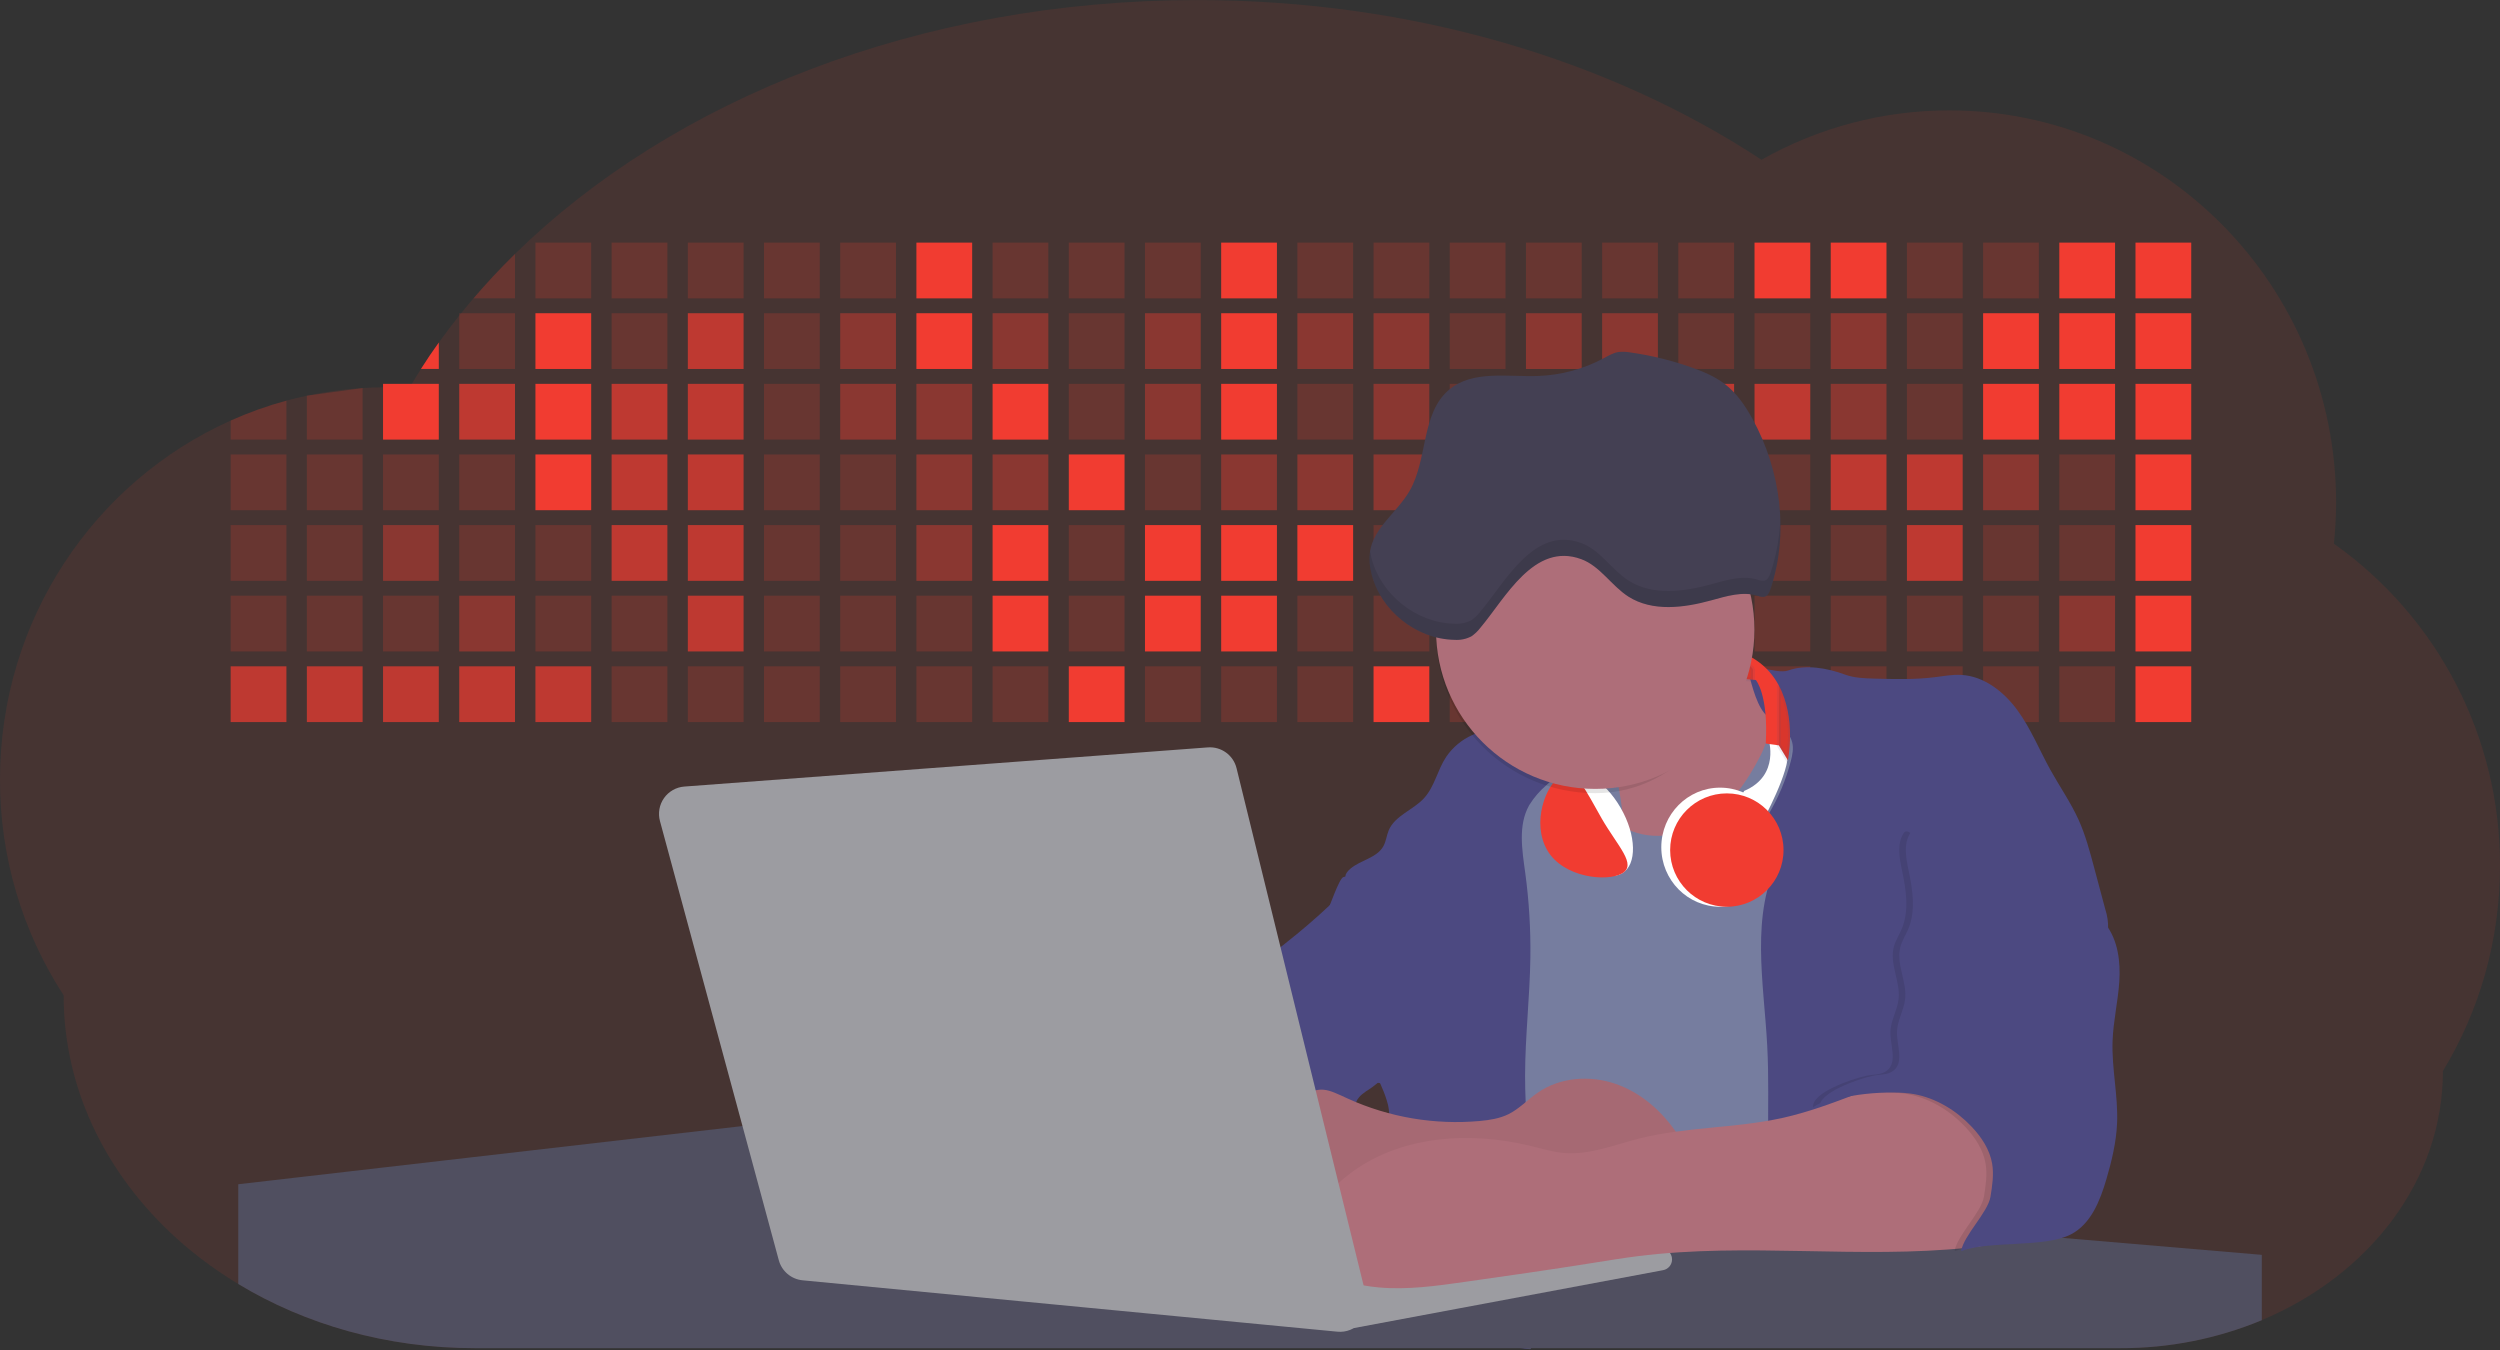<?xml version="1.0" encoding="UTF-8"?>
<svg width="300px" height="162px" viewBox="0 0 300 162" version="1.1" xmlns="http://www.w3.org/2000/svg" xmlns:xlink="http://www.w3.org/1999/xlink">
    <rect x="0" y="0" width="300" height="162" fill="#333333" stroke="none"/>
    <!-- Generator: Sketch 63.1 (92452) - https://sketch.com -->
    <title>ic-graphics-custon-java-development</title>
    <desc>Created with Sketch.</desc>
    <g id="Page-1" stroke="none" stroke-width="1" fill="none" fill-rule="evenodd">
        <g id="Java-Developers" transform="translate(-421, -141)" fill-rule="nonzero">
            <g id="1" transform="translate(421, 141)">
                <g id="ic-graphics-custon-java-development">
                    <path d="M300,103.906 C300.004,108.304 299.399,112.681 298.204,116.913 C297.048,120.993 295.349,124.899 293.15,128.525 C293.15,141.663 284.281,153.018 271.408,158.42 C266.029,160.655 260.259,161.796 254.434,161.777 L56.95,161.777 C46.395,161.777 36.614,158.929 28.592,154.078 C26.296,152.696 24.118,151.127 22.08,149.386 C13.164,141.724 7.636,131.135 7.636,119.439 C2.632,111.733 -0.021,102.738 -0,93.551 C-0,74.313 11.378,57.771 27.679,50.468 C29.844,49.498 32.08,48.699 34.369,48.076 C35.178,47.856 35.997,47.658 36.823,47.483 C39.028,47.014 41.264,46.707 43.513,46.566 C44.326,46.515 45.143,46.486 45.965,46.479 L46.416,46.479 C47.323,46.479 48.223,46.51 49.117,46.563 L49.411,46.065 C49.771,45.463 50.14,44.868 50.517,44.279 C51.199,43.205 51.914,42.148 52.663,41.106 C53.446,40.006 54.263,38.924 55.115,37.859 L55.332,37.597 C55.815,36.996 56.308,36.401 56.811,35.814 C58.385,33.98 60.045,32.201 61.794,30.477 C80.704,11.942 110.329,0.01 143.633,0.01 C169.547,0.01 193.235,7.235 211.379,19.172 C218.253,15.282 226.018,13.241 233.916,13.248 C259.547,13.248 280.332,34.324 280.332,60.323 C280.328,61.968 280.241,63.611 280.07,65.247 C292.608,74.123 300.043,88.545 300,103.906 Z" id="Path" fill="#F13C31" opacity="0.1"></path>
                    <path d="M61.799,30.467 L61.799,35.803 L56.816,35.803 C58.378,33.971 60.038,32.192 61.799,30.467 Z" id="Path" fill="#F13C31" opacity="0.2"></path>
                    <rect id="Rectangle" fill="#F13C31" opacity="0.2" x="64.253" y="29.114" width="6.69" height="6.69"></rect>
                    <rect id="Rectangle" fill="#F13C31" opacity="0.2" x="73.395" y="29.114" width="6.69" height="6.69"></rect>
                    <rect id="Rectangle" fill="#F13C31" opacity="0.2" x="82.539" y="29.114" width="6.69" height="6.69"></rect>
                    <rect id="Rectangle" fill="#F13C31" opacity="0.2" x="91.681" y="29.114" width="6.69" height="6.69"></rect>
                    <rect id="Rectangle" fill="#F13C31" opacity="0.2" x="100.825" y="29.114" width="6.69" height="6.69"></rect>
                    <rect id="Rectangle" fill="#F13C31" x="109.969" y="29.114" width="6.69" height="6.69"></rect>
                    <rect id="Rectangle" fill="#F13C31" opacity="0.2" x="119.111" y="29.114" width="6.69" height="6.69"></rect>
                    <rect id="Rectangle" fill="#F13C31" opacity="0.2" x="128.255" y="29.114" width="6.69" height="6.69"></rect>
                    <rect id="Rectangle" fill="#F13C31" opacity="0.2" x="137.397" y="29.114" width="6.69" height="6.69"></rect>
                    <rect id="Rectangle" fill="#F13C31" x="146.541" y="29.114" width="6.69" height="6.69"></rect>
                    <rect id="Rectangle" fill="#F13C31" opacity="0.2" x="155.685" y="29.114" width="6.69" height="6.69"></rect>
                    <rect id="Rectangle" fill="#F13C31" opacity="0.2" x="164.827" y="29.114" width="6.69" height="6.69"></rect>
                    <rect id="Rectangle" fill="#F13C31" opacity="0.2" x="173.971" y="29.114" width="6.69" height="6.69"></rect>
                    <rect id="Rectangle" fill="#F13C31" opacity="0.2" x="183.115" y="29.114" width="6.69" height="6.69"></rect>
                    <rect id="Rectangle" fill="#F13C31" opacity="0.2" x="192.257" y="29.114" width="6.69" height="6.69"></rect>
                    <rect id="Rectangle" fill="#F13C31" opacity="0.2" x="201.401" y="29.114" width="6.69" height="6.69"></rect>
                    <rect id="Rectangle" fill="#F13C31" x="210.543" y="29.114" width="6.69" height="6.69"></rect>
                    <rect id="Rectangle" fill="#F13C31" x="219.687" y="29.114" width="6.69" height="6.69"></rect>
                    <rect id="Rectangle" fill="#F13C31" opacity="0.2" x="228.831" y="29.114" width="6.69" height="6.69"></rect>
                    <rect id="Rectangle" fill="#F13C31" opacity="0.2" x="237.973" y="29.114" width="6.69" height="6.69"></rect>
                    <rect id="Rectangle" fill="#F13C31" x="247.117" y="29.114" width="6.69" height="6.69"></rect>
                    <rect id="Rectangle" fill="#F13C31" x="256.259" y="29.114" width="6.69" height="6.69"></rect>
                    <path d="M52.657,41.103 L52.657,44.276 L50.512,44.276 C51.194,43.196 51.909,42.138 52.657,41.103 Z" id="Path" fill="#F13C31"></path>
                    <rect id="Rectangle" fill="#F13C31" opacity="0.2" x="55.109" y="37.587" width="6.69" height="6.69"></rect>
                    <rect id="Rectangle" fill="#F13C31" x="64.253" y="37.587" width="6.69" height="6.69"></rect>
                    <rect id="Rectangle" fill="#F13C31" opacity="0.2" x="73.395" y="37.587" width="6.69" height="6.69"></rect>
                    <rect id="Rectangle" fill="#F13C31" opacity="0.7" x="82.539" y="37.587" width="6.69" height="6.69"></rect>
                    <rect id="Rectangle" fill="#F13C31" opacity="0.2" x="91.681" y="37.587" width="6.69" height="6.69"></rect>
                    <rect id="Rectangle" fill="#F13C31" opacity="0.4" x="100.825" y="37.587" width="6.69" height="6.69"></rect>
                    <rect id="Rectangle" fill="#F13C31" x="109.969" y="37.587" width="6.69" height="6.69"></rect>
                    <rect id="Rectangle" fill="#F13C31" opacity="0.4" x="119.111" y="37.587" width="6.69" height="6.69"></rect>
                    <rect id="Rectangle" fill="#F13C31" opacity="0.2" x="128.255" y="37.587" width="6.69" height="6.69"></rect>
                    <rect id="Rectangle" fill="#F13C31" opacity="0.4" x="137.397" y="37.587" width="6.69" height="6.69"></rect>
                    <rect id="Rectangle" fill="#F13C31" x="146.541" y="37.587" width="6.69" height="6.69"></rect>
                    <rect id="Rectangle" fill="#F13C31" opacity="0.4" x="155.685" y="37.587" width="6.69" height="6.69"></rect>
                    <rect id="Rectangle" fill="#F13C31" opacity="0.4" x="164.827" y="37.587" width="6.69" height="6.69"></rect>
                    <rect id="Rectangle" fill="#F13C31" opacity="0.2" x="173.971" y="37.587" width="6.69" height="6.69"></rect>
                    <rect id="Rectangle" fill="#F13C31" opacity="0.4" x="183.115" y="37.587" width="6.69" height="6.69"></rect>
                    <rect id="Rectangle" fill="#F13C31" opacity="0.4" x="192.257" y="37.587" width="6.69" height="6.69"></rect>
                    <rect id="Rectangle" fill="#F13C31" opacity="0.2" x="201.401" y="37.587" width="6.69" height="6.69"></rect>
                    <rect id="Rectangle" fill="#F13C31" opacity="0.2" x="210.543" y="37.587" width="6.69" height="6.69"></rect>
                    <rect id="Rectangle" fill="#F13C31" opacity="0.4" x="219.687" y="37.587" width="6.69" height="6.69"></rect>
                    <rect id="Rectangle" fill="#F13C31" opacity="0.2" x="228.831" y="37.587" width="6.69" height="6.69"></rect>
                    <rect id="Rectangle" fill="#F13C31" x="237.973" y="37.587" width="6.69" height="6.69"></rect>
                    <rect id="Rectangle" fill="#F13C31" x="247.117" y="37.587" width="6.69" height="6.69"></rect>
                    <rect id="Rectangle" fill="#F13C31" x="256.259" y="37.587" width="6.69" height="6.69"></rect>
                    <path d="M34.369,48.076 L34.369,52.752 L27.679,52.752 L27.679,50.468 C29.844,49.498 32.08,48.699 34.369,48.076 Z" id="Path" fill="#F13C31" opacity="0.2"></path>
                    <polygon id="Path" fill="#F13C31" opacity="0.2" points="43.513 46.566 43.513 52.752 36.823 52.752 36.823 47.483"></polygon>
                    <rect id="Rectangle" fill="#F13C31" x="45.965" y="46.062" width="6.69" height="6.69"></rect>
                    <rect id="Rectangle" fill="#F13C31" opacity="0.7" x="55.109" y="46.062" width="6.69" height="6.69"></rect>
                    <rect id="Rectangle" fill="#F13C31" x="64.253" y="46.062" width="6.69" height="6.69"></rect>
                    <rect id="Rectangle" fill="#F13C31" opacity="0.7" x="73.395" y="46.062" width="6.69" height="6.69"></rect>
                    <rect id="Rectangle" fill="#F13C31" opacity="0.7" x="82.539" y="46.062" width="6.69" height="6.69"></rect>
                    <rect id="Rectangle" fill="#F13C31" opacity="0.2" x="91.681" y="46.062" width="6.69" height="6.69"></rect>
                    <rect id="Rectangle" fill="#F13C31" opacity="0.4" x="100.825" y="46.062" width="6.69" height="6.69"></rect>
                    <rect id="Rectangle" fill="#F13C31" opacity="0.4" x="109.969" y="46.062" width="6.69" height="6.69"></rect>
                    <rect id="Rectangle" fill="#F13C31" x="119.111" y="46.062" width="6.69" height="6.69"></rect>
                    <rect id="Rectangle" fill="#F13C31" opacity="0.2" x="128.255" y="46.062" width="6.69" height="6.69"></rect>
                    <rect id="Rectangle" fill="#F13C31" opacity="0.4" x="137.397" y="46.062" width="6.69" height="6.69"></rect>
                    <rect id="Rectangle" fill="#F13C31" x="146.541" y="46.062" width="6.69" height="6.69"></rect>
                    <rect id="Rectangle" fill="#F13C31" opacity="0.2" x="155.685" y="46.062" width="6.69" height="6.69"></rect>
                    <rect id="Rectangle" fill="#F13C31" opacity="0.4" x="164.827" y="46.062" width="6.69" height="6.69"></rect>
                    <rect id="Rectangle" fill="#F13C31" opacity="0.2" x="173.971" y="46.062" width="6.69" height="6.69"></rect>
                    <rect id="Rectangle" fill="#F13C31" x="183.115" y="46.062" width="6.69" height="6.69"></rect>
                    <rect id="Rectangle" fill="#F13C31" opacity="0.2" x="192.257" y="46.062" width="6.69" height="6.69"></rect>
                    <rect id="Rectangle" fill="#F13C31" opacity="0.7" x="201.401" y="46.062" width="6.69" height="6.69"></rect>
                    <rect id="Rectangle" fill="#F13C31" opacity="0.7" x="210.543" y="46.062" width="6.69" height="6.69"></rect>
                    <rect id="Rectangle" fill="#F13C31" opacity="0.4" x="219.687" y="46.062" width="6.69" height="6.69"></rect>
                    <rect id="Rectangle" fill="#F13C31" opacity="0.2" x="228.831" y="46.062" width="6.69" height="6.69"></rect>
                    <rect id="Rectangle" fill="#F13C31" x="237.973" y="46.062" width="6.69" height="6.69"></rect>
                    <rect id="Rectangle" fill="#F13C31" x="247.117" y="46.062" width="6.69" height="6.69"></rect>
                    <rect id="Rectangle" fill="#F13C31" x="256.259" y="46.062" width="6.69" height="6.69"></rect>
                    <rect id="Rectangle" fill="#F13C31" opacity="0.2" x="27.679" y="54.535" width="6.69" height="6.69"></rect>
                    <rect id="Rectangle" fill="#F13C31" opacity="0.2" x="36.823" y="54.535" width="6.69" height="6.69"></rect>
                    <rect id="Rectangle" fill="#F13C31" opacity="0.2" x="45.965" y="54.535" width="6.69" height="6.69"></rect>
                    <rect id="Rectangle" fill="#F13C31" opacity="0.2" x="55.109" y="54.535" width="6.69" height="6.69"></rect>
                    <rect id="Rectangle" fill="#F13C31" x="64.253" y="54.535" width="6.69" height="6.69"></rect>
                    <rect id="Rectangle" fill="#F13C31" opacity="0.7" x="73.395" y="54.535" width="6.69" height="6.69"></rect>
                    <rect id="Rectangle" fill="#F13C31" opacity="0.7" x="82.539" y="54.535" width="6.69" height="6.69"></rect>
                    <rect id="Rectangle" fill="#F13C31" opacity="0.2" x="91.681" y="54.535" width="6.69" height="6.69"></rect>
                    <rect id="Rectangle" fill="#F13C31" opacity="0.2" x="100.825" y="54.535" width="6.69" height="6.69"></rect>
                    <rect id="Rectangle" fill="#F13C31" opacity="0.4" x="109.969" y="54.535" width="6.69" height="6.69"></rect>
                    <rect id="Rectangle" fill="#F13C31" opacity="0.4" x="119.111" y="54.535" width="6.69" height="6.69"></rect>
                    <rect id="Rectangle" fill="#F13C31" x="128.255" y="54.535" width="6.69" height="6.69"></rect>
                    <rect id="Rectangle" fill="#F13C31" opacity="0.2" x="137.397" y="54.535" width="6.69" height="6.69"></rect>
                    <rect id="Rectangle" fill="#F13C31" opacity="0.4" x="146.541" y="54.535" width="6.69" height="6.69"></rect>
                    <rect id="Rectangle" fill="#F13C31" opacity="0.4" x="155.685" y="54.535" width="6.69" height="6.69"></rect>
                    <rect id="Rectangle" fill="#F13C31" opacity="0.4" x="164.827" y="54.535" width="6.69" height="6.69"></rect>
                    <rect id="Rectangle" fill="#F13C31" opacity="0.4" x="173.971" y="54.535" width="6.69" height="6.69"></rect>
                    <rect id="Rectangle" fill="#F13C31" opacity="0.2" x="183.115" y="54.535" width="6.69" height="6.69"></rect>
                    <rect id="Rectangle" fill="#F13C31" opacity="0.2" x="192.257" y="54.535" width="6.69" height="6.69"></rect>
                    <rect id="Rectangle" fill="#F13C31" opacity="0.2" x="201.401" y="54.535" width="6.69" height="6.69"></rect>
                    <rect id="Rectangle" fill="#F13C31" opacity="0.2" x="210.543" y="54.535" width="6.69" height="6.69"></rect>
                    <rect id="Rectangle" fill="#F13C31" opacity="0.7" x="219.687" y="54.535" width="6.69" height="6.69"></rect>
                    <rect id="Rectangle" fill="#F13C31" opacity="0.7" x="228.831" y="54.535" width="6.69" height="6.69"></rect>
                    <rect id="Rectangle" fill="#F13C31" opacity="0.4" x="237.973" y="54.535" width="6.69" height="6.69"></rect>
                    <rect id="Rectangle" fill="#F13C31" opacity="0.2" x="247.117" y="54.535" width="6.69" height="6.69"></rect>
                    <rect id="Rectangle" fill="#F13C31" x="256.259" y="54.535" width="6.69" height="6.69"></rect>
                    <rect id="Rectangle" fill="#F13C31" opacity="0.2" x="27.679" y="63.01" width="6.69" height="6.69"></rect>
                    <rect id="Rectangle" fill="#F13C31" opacity="0.2" x="36.823" y="63.01" width="6.69" height="6.69"></rect>
                    <rect id="Rectangle" fill="#F13C31" opacity="0.4" x="45.965" y="63.01" width="6.69" height="6.69"></rect>
                    <rect id="Rectangle" fill="#F13C31" opacity="0.2" x="55.109" y="63.01" width="6.69" height="6.69"></rect>
                    <rect id="Rectangle" fill="#F13C31" opacity="0.2" x="64.253" y="63.01" width="6.69" height="6.69"></rect>
                    <rect id="Rectangle" fill="#F13C31" opacity="0.7" x="73.395" y="63.01" width="6.69" height="6.69"></rect>
                    <rect id="Rectangle" fill="#F13C31" opacity="0.7" x="82.539" y="63.01" width="6.69" height="6.69"></rect>
                    <rect id="Rectangle" fill="#F13C31" opacity="0.2" x="91.681" y="63.01" width="6.69" height="6.69"></rect>
                    <rect id="Rectangle" fill="#F13C31" opacity="0.2" x="100.825" y="63.01" width="6.69" height="6.69"></rect>
                    <rect id="Rectangle" fill="#F13C31" opacity="0.4" x="109.969" y="63.01" width="6.69" height="6.69"></rect>
                    <rect id="Rectangle" fill="#F13C31" x="119.111" y="63.01" width="6.69" height="6.69"></rect>
                    <rect id="Rectangle" fill="#F13C31" opacity="0.2" x="128.255" y="63.01" width="6.69" height="6.69"></rect>
                    <rect id="Rectangle" fill="#F13C31" x="137.397" y="63.01" width="6.69" height="6.69"></rect>
                    <rect id="Rectangle" fill="#F13C31" x="146.541" y="63.01" width="6.69" height="6.69"></rect>
                    <rect id="Rectangle" fill="#F13C31" x="155.685" y="63.01" width="6.69" height="6.69"></rect>
                    <rect id="Rectangle" fill="#F13C31" opacity="0.2" x="164.827" y="63.01" width="6.69" height="6.69"></rect>
                    <rect id="Rectangle" fill="#F13C31" x="173.971" y="63.01" width="6.69" height="6.69"></rect>
                    <rect id="Rectangle" fill="#F13C31" opacity="0.2" x="183.115" y="63.01" width="6.69" height="6.69"></rect>
                    <rect id="Rectangle" fill="#F13C31" opacity="0.2" x="192.257" y="63.01" width="6.69" height="6.69"></rect>
                    <rect id="Rectangle" fill="#F13C31" opacity="0.2" x="201.401" y="63.01" width="6.69" height="6.69"></rect>
                    <rect id="Rectangle" fill="#F13C31" opacity="0.2" x="210.543" y="63.01" width="6.69" height="6.69"></rect>
                    <rect id="Rectangle" fill="#F13C31" opacity="0.2" x="219.687" y="63.01" width="6.69" height="6.69"></rect>
                    <rect id="Rectangle" fill="#F13C31" opacity="0.7" x="228.831" y="63.01" width="6.69" height="6.69"></rect>
                    <rect id="Rectangle" fill="#F13C31" opacity="0.2" x="237.973" y="63.01" width="6.69" height="6.69"></rect>
                    <rect id="Rectangle" fill="#F13C31" opacity="0.2" x="247.117" y="63.01" width="6.69" height="6.69"></rect>
                    <rect id="Rectangle" fill="#F13C31" x="256.259" y="63.01" width="6.69" height="6.69"></rect>
                    <rect id="Rectangle" fill="#F13C31" opacity="0.2" x="27.679" y="71.483" width="6.69" height="6.69"></rect>
                    <rect id="Rectangle" fill="#F13C31" opacity="0.2" x="36.823" y="71.483" width="6.69" height="6.69"></rect>
                    <rect id="Rectangle" fill="#F13C31" opacity="0.2" x="45.965" y="71.483" width="6.69" height="6.69"></rect>
                    <rect id="Rectangle" fill="#F13C31" opacity="0.4" x="55.109" y="71.483" width="6.69" height="6.69"></rect>
                    <rect id="Rectangle" fill="#F13C31" opacity="0.2" x="64.253" y="71.483" width="6.69" height="6.69"></rect>
                    <rect id="Rectangle" fill="#F13C31" opacity="0.2" x="73.395" y="71.483" width="6.69" height="6.69"></rect>
                    <rect id="Rectangle" fill="#F13C31" opacity="0.7" x="82.539" y="71.483" width="6.69" height="6.69"></rect>
                    <rect id="Rectangle" fill="#F13C31" opacity="0.2" x="91.681" y="71.483" width="6.69" height="6.69"></rect>
                    <rect id="Rectangle" fill="#F13C31" opacity="0.2" x="100.825" y="71.483" width="6.69" height="6.69"></rect>
                    <rect id="Rectangle" fill="#F13C31" opacity="0.2" x="109.969" y="71.483" width="6.69" height="6.69"></rect>
                    <rect id="Rectangle" fill="#F13C31" x="119.111" y="71.483" width="6.69" height="6.69"></rect>
                    <rect id="Rectangle" fill="#F13C31" opacity="0.2" x="128.255" y="71.483" width="6.69" height="6.69"></rect>
                    <rect id="Rectangle" fill="#F13C31" x="137.397" y="71.483" width="6.69" height="6.69"></rect>
                    <rect id="Rectangle" fill="#F13C31" x="146.541" y="71.483" width="6.69" height="6.69"></rect>
                    <rect id="Rectangle" fill="#F13C31" opacity="0.2" x="155.685" y="71.483" width="6.69" height="6.69"></rect>
                    <rect id="Rectangle" fill="#F13C31" opacity="0.2" x="164.827" y="71.483" width="6.69" height="6.69"></rect>
                    <rect id="Rectangle" fill="#F13C31" opacity="0.2" x="173.971" y="71.483" width="6.69" height="6.69"></rect>
                    <rect id="Rectangle" fill="#F13C31" opacity="0.2" x="183.115" y="71.483" width="6.69" height="6.69"></rect>
                    <rect id="Rectangle" fill="#F13C31" opacity="0.2" x="192.257" y="71.483" width="6.69" height="6.69"></rect>
                    <rect id="Rectangle" fill="#F13C31" opacity="0.2" x="201.401" y="71.483" width="6.69" height="6.69"></rect>
                    <rect id="Rectangle" fill="#F13C31" opacity="0.2" x="210.543" y="71.483" width="6.69" height="6.69"></rect>
                    <rect id="Rectangle" fill="#F13C31" opacity="0.2" x="219.687" y="71.483" width="6.69" height="6.69"></rect>
                    <rect id="Rectangle" fill="#F13C31" opacity="0.2" x="228.831" y="71.483" width="6.69" height="6.69"></rect>
                    <rect id="Rectangle" fill="#F13C31" opacity="0.2" x="237.973" y="71.483" width="6.69" height="6.69"></rect>
                    <rect id="Rectangle" fill="#F13C31" opacity="0.4" x="247.117" y="71.483" width="6.69" height="6.69"></rect>
                    <rect id="Rectangle" fill="#F13C31" x="256.259" y="71.483" width="6.69" height="6.69"></rect>
                    <rect id="Rectangle" fill="#F13C31" opacity="0.7" x="27.679" y="79.959" width="6.69" height="6.69"></rect>
                    <rect id="Rectangle" fill="#F13C31" opacity="0.7" x="36.823" y="79.959" width="6.69" height="6.69"></rect>
                    <rect id="Rectangle" fill="#F13C31" opacity="0.7" x="45.965" y="79.959" width="6.69" height="6.69"></rect>
                    <rect id="Rectangle" fill="#F13C31" opacity="0.7" x="55.109" y="79.959" width="6.69" height="6.69"></rect>
                    <rect id="Rectangle" fill="#F13C31" opacity="0.7" x="64.253" y="79.959" width="6.69" height="6.69"></rect>
                    <rect id="Rectangle" fill="#F13C31" opacity="0.2" x="73.395" y="79.959" width="6.69" height="6.69"></rect>
                    <rect id="Rectangle" fill="#F13C31" opacity="0.2" x="82.539" y="79.959" width="6.69" height="6.69"></rect>
                    <rect id="Rectangle" fill="#F13C31" opacity="0.2" x="91.681" y="79.959" width="6.69" height="6.69"></rect>
                    <rect id="Rectangle" fill="#F13C31" opacity="0.2" x="100.825" y="79.959" width="6.69" height="6.69"></rect>
                    <rect id="Rectangle" fill="#F13C31" opacity="0.2" x="109.969" y="79.959" width="6.69" height="6.69"></rect>
                    <rect id="Rectangle" fill="#F13C31" opacity="0.2" x="119.111" y="79.959" width="6.69" height="6.69"></rect>
                    <rect id="Rectangle" fill="#F13C31" x="128.255" y="79.959" width="6.69" height="6.69"></rect>
                    <rect id="Rectangle" fill="#F13C31" opacity="0.2" x="137.397" y="79.959" width="6.69" height="6.69"></rect>
                    <rect id="Rectangle" fill="#F13C31" opacity="0.2" x="146.541" y="79.959" width="6.69" height="6.69"></rect>
                    <rect id="Rectangle" fill="#F13C31" opacity="0.2" x="155.685" y="79.959" width="6.69" height="6.69"></rect>
                    <rect id="Rectangle" fill="#F13C31" x="164.827" y="79.959" width="6.69" height="6.69"></rect>
                    <rect id="Rectangle" fill="#F13C31" opacity="0.2" x="173.971" y="79.959" width="6.69" height="6.69"></rect>
                    <rect id="Rectangle" fill="#F13C31" opacity="0.2" x="183.115" y="79.959" width="6.69" height="6.69"></rect>
                    <rect id="Rectangle" fill="#F13C31" opacity="0.2" x="192.257" y="79.959" width="6.69" height="6.69"></rect>
                    <rect id="Rectangle" fill="#F13C31" opacity="0.2" x="201.401" y="79.959" width="6.69" height="6.69"></rect>
                    <rect id="Rectangle" fill="#F13C31" opacity="0.2" x="210.543" y="79.959" width="6.69" height="6.69"></rect>
                    <rect id="Rectangle" fill="#F13C31" opacity="0.2" x="219.687" y="79.959" width="6.69" height="6.69"></rect>
                    <rect id="Rectangle" fill="#F13C31" opacity="0.2" x="228.831" y="79.959" width="6.69" height="6.69"></rect>
                    <rect id="Rectangle" fill="#F13C31" opacity="0.2" x="237.973" y="79.959" width="6.69" height="6.69"></rect>
                    <rect id="Rectangle" fill="#F13C31" opacity="0.2" x="247.117" y="79.959" width="6.69" height="6.69"></rect>
                    <rect id="Rectangle" fill="#F13C31" x="256.259" y="79.959" width="6.69" height="6.69"></rect>
                    <circle id="Oval" fill="#767D9F" cx="192.619" cy="95.426" r="9.144"></circle>
                    <path d="M192.144,83.793 C193.057,87.775 193.831,91.788 194.468,95.83 C194.659,97.031 194.83,98.297 194.394,99.433 C194.03,100.379 193.288,101.119 192.705,101.948 C192.123,102.776 191.683,103.838 192.037,104.788 C192.391,105.737 193.424,106.256 194.41,106.524 C197.232,107.284 200.24,106.731 203.048,105.907 C204.32,105.58 205.539,105.075 206.67,104.407 C207.86,103.652 208.836,102.603 209.733,101.523 C213.826,96.559 216.506,90.601 219.029,84.679 C215.74,84.979 212.509,83.676 210.346,81.181 C209.313,79.967 208.555,78.275 209.137,76.791 C207.43,77.727 205.403,77.79 203.565,78.43 C202.425,78.865 201.327,79.405 200.287,80.043 C199.031,80.768 197.783,81.508 196.542,82.261 C195.123,83.116 193.794,83.877 192.144,83.793 Z" id="Path" fill="#AE6E79"></path>
                    <path d="M211.269,90.658 C209.667,93.776 207.582,96.774 204.606,98.63 C201.629,100.487 197.622,100.99 194.641,99.155 C193.172,98.258 192.06,96.894 190.778,95.746 C189.496,94.597 187.893,93.614 186.17,93.763 C184.272,93.928 182.785,95.41 181.513,96.829 C179.583,98.984 177.719,101.232 176.352,103.783 C173.73,108.687 173.108,114.42 173.224,119.979 C173.339,125.538 174.144,131.069 174.163,136.628 C174.189,143.468 173.03,150.252 171.858,156.989 C182.635,155.662 193.427,158.562 204.228,159.661 C211.141,160.372 218.106,160.356 225.055,160.337 C226.277,160.337 227.578,160.306 228.595,159.629 C229.217,159.176 229.72,158.578 230.061,157.888 C231.021,156.118 231.406,154.099 231.674,152.103 C232.353,147.063 232.374,141.96 232.392,136.872 C232.44,124.547 232.484,112.177 230.919,99.949 C230.533,96.941 230.04,93.918 228.886,91.104 C227.733,88.29 225.85,85.702 223.217,84.194 C221.525,83.224 217.605,81.535 215.612,82.513 C213.375,83.604 212.342,88.571 211.269,90.658 Z" id="Path" fill="#767D9F"></path>
                    <path d="M212.066,125.462 C211.66,117.858 210.005,109.741 213.527,102.991 C214.392,101.334 211.288,99.265 212.247,97.66 C213.419,95.703 214.307,93.59 214.885,91.385 C215.085,90.627 215.245,89.824 215.056,89.064 C214.707,87.677 213.336,86.851 212.171,86.006 C210.886,85.073 210.226,82.227 209.811,80.688 C209.397,79.149 213.108,81.003 214.6,80.455 C216.671,79.697 219.304,80.174 221.371,80.942 C222.524,81.367 223.778,81.404 225.008,81.435 C227.397,81.498 229.794,81.559 232.164,81.265 C233.229,81.131 234.296,80.929 235.366,80.99 C238.096,81.144 240.469,83.011 242.085,85.219 C243.7,87.427 244.728,90 246.052,92.392 C247.156,94.385 248.473,96.267 249.414,98.342 C250.248,100.177 250.775,102.149 251.297,104.111 L252.642,109.143 C252.878,109.863 252.99,110.618 252.973,111.375 C252.905,112.18 252.548,112.93 252.186,113.646 C250.818,116.299 249.177,118.803 247.29,121.117 C244.461,124.587 241.025,127.715 239.344,131.869 C238.689,133.487 238.324,135.207 237.991,136.922 C236.648,143.782 235.694,150.711 235.133,157.678 C232.069,156.26 228.857,155.187 225.556,154.476 C223.911,154.124 222.247,153.862 220.573,153.69 C219.108,153.538 217.217,153.826 215.822,153.427 C213.488,152.764 213.231,148.817 212.877,146.751 C212.31,143.46 212.198,140.111 212.177,136.786 C212.15,133.004 212.268,129.231 212.066,125.462 Z" id="Path" fill="#4C4981"></path>
                    <path d="M160.812,111.241 C161.916,117.535 163.133,123.847 165.532,129.76 C165.472,129.818 165.412,129.871 165.351,129.923 C165.139,130.104 164.919,130.274 164.688,130.448 C164.15,130.825 163.56,131.145 163.115,131.638 C162.946,131.827 162.812,132.044 162.721,132.281 C162.555,132.654 162.555,133.08 162.721,133.453 C161.47,134.006 160.017,133.836 158.615,133.783 C157.406,133.739 156.233,133.783 155.263,134.447 C153.915,135.375 153.509,137.158 153.291,138.779 C153.211,139.37 153.142,139.962 153.084,140.554 C153.028,141.105 152.983,141.657 152.948,142.212 C152.829,144.045 152.812,145.883 152.898,147.719 C152.912,148.054 152.93,148.39 152.953,148.726 C148.668,148.623 144.763,146.389 141.068,144.218 C140.224,143.722 139.353,143.2 138.805,142.382 C138.3,141.578 138.086,140.626 138.199,139.684 C138.199,139.55 138.223,139.421 138.241,139.285 C138.359,138.507 138.56,137.744 138.842,137.009 C139.998,133.879 141.702,130.979 143.874,128.447 C144.813,127.351 145.87,126.278 146.308,124.901 C146.499,124.301 146.57,123.663 146.764,123.066 C147.635,120.475 150.776,119.25 151.851,116.735 C152.114,116.135 152.234,115.476 152.559,114.899 C152.852,114.42 153.23,113.998 153.674,113.654 C153.865,113.494 154.065,113.339 154.261,113.184 C156.104,111.74 157.879,110.215 159.587,108.608 C159.906,108.309 160.22,108.007 160.531,107.701 C160.49,108.888 160.584,110.076 160.812,111.241 L160.812,111.241 Z" id="Path" fill="#4C4981"></path>
                    <path d="M187.238,92.628 C186.86,93.026 186.451,93.401 186.05,93.774 L185.942,93.871 L185.517,94.264 C184.746,94.929 184.079,95.706 183.538,96.569 L183.493,96.642 C182.156,99.037 182.651,101.984 183.024,104.704 C183.485,108.092 183.693,111.511 183.645,114.931 C183.577,119.651 183.021,124.34 183.01,129.055 C183.01,130.125 183.034,131.192 183.081,132.262 C183.157,134.001 183.288,135.737 183.446,137.473 C183.616,139.377 183.821,141.278 184.012,143.179 C184.164,144.65 184.309,146.119 184.429,147.587 C184.49,148.348 184.547,149.106 184.594,149.866 C184.649,150.758 184.694,151.652 184.72,152.544 L184.72,152.544 C184.739,153.11 184.749,153.674 184.749,154.24 C184.749,154.563 184.749,154.883 184.749,155.203 C184.749,155.816 184.733,156.428 184.699,157.038 C184.664,157.823 184.611,158.61 184.539,159.399 C184.458,160.256 184.314,161.192 183.711,161.795 C183.674,161.832 183.635,161.866 183.595,161.9 L182.746,161.795 C176.889,161.094 170.975,160.989 165.097,161.481 C165.226,160.594 165.344,159.711 165.459,158.822 C165.511,158.402 165.564,157.98 165.614,157.558 C165.671,157.075 165.726,156.593 165.779,156.11 C165.839,155.586 165.894,155.061 165.947,154.537 C166.083,153.185 166.203,151.833 166.306,150.48 C166.458,148.506 166.573,146.529 166.652,144.548 C166.691,143.602 166.72,142.656 166.741,141.708 C166.771,140.533 166.785,139.358 166.783,138.181 C166.783,137.038 166.774,135.892 166.754,134.746 C166.754,134.368 166.739,133.99 166.707,133.615 C166.685,133.278 166.638,132.942 166.568,132.611 C166.373,131.848 166.11,131.103 165.781,130.387 C165.724,130.251 165.669,130.125 165.614,129.981 C165.582,129.91 165.553,129.837 165.524,129.766 C167.035,128.42 168.11,126.619 169.143,124.846 C170.819,121.99 172.534,119.009 172.815,115.71 C173.095,112.411 171.456,108.705 168.304,107.698 C167.447,107.436 166.539,107.363 165.656,107.208 C164.822,107.061 163.083,106.728 162.118,106.13 C161.594,106.669 161.069,107.198 160.545,107.717 C160.576,106.925 160.77,106.147 161.114,105.433 L161.486,105.451 C161.456,105.367 161.441,105.278 161.444,105.189 C161.444,104.908 161.638,104.591 162.052,104.24 C163.288,103.191 165.231,102.957 166.01,101.538 C166.335,100.948 166.39,100.246 166.652,99.627 C167.405,97.862 169.566,97.212 170.866,95.801 C172.167,94.39 172.492,92.392 173.544,90.818 C174.329,89.669 175.419,88.761 176.691,88.196 C176.795,88.146 176.903,88.096 177.01,88.052 C179.187,87.121 181.773,86.908 184.028,86.913 C184.904,86.913 187.175,86.94 188.287,87.383 C188.467,87.447 188.632,87.548 188.772,87.679 C189.957,88.969 188.114,91.694 187.238,92.628 Z" id="Path" fill="#4C4981"></path>
                    <path d="M161.203,105.249 C165.295,104.017 169.71,104.477 173.46,106.526 C175.348,107.575 177.042,109.038 178.08,110.927 C179.641,113.759 179.573,117.173 179.462,120.406 C179.407,122.024 179.337,123.7 178.623,125.153 C177.797,126.834 176.24,127.988 174.65,128.932 C173.655,129.567 172.564,130.039 171.42,130.33 C169.657,130.712 167.827,130.387 166.052,130.067 C164.122,129.711 162.05,129.281 160.71,127.844 C159.923,127.01 159.493,125.927 159.068,124.867 C158.458,123.337 157.846,121.809 157.233,120.283 C156.17,117.632 155.811,115.427 157.214,112.844 C157.851,111.666 158.63,110.565 159.26,109.379 C159.574,108.776 160.702,105.404 161.203,105.249 Z" id="Path" fill="#4C4981"></path>
                    <path d="M271.416,150.582 L271.416,158.423 C266.037,160.658 260.266,161.799 254.441,161.78 L183.719,161.78 C183.682,161.816 183.642,161.851 183.603,161.885 L182.753,161.78 L56.95,161.78 C46.395,161.78 36.614,158.932 28.592,154.08 L28.592,142.109 L89.095,135.126 L89.142,135.126 L124.377,138.11 L133.495,138.897 L138.231,139.298 L148.033,140.129 L153.076,140.557 L160.419,141.181 L161.452,141.267 L166.744,141.716 L173.924,142.306 L184.02,143.161 L200.851,144.59 L212.691,145.594 L232.133,147.244 L235.83,147.556 L236.229,147.59 L236.575,147.619 L241.458,148.033 L246.818,148.49 L247.44,148.542 L271.416,150.582 Z" id="Path" fill="#504F60"></path>
                    <polygon id="Path" fill="#9C9CA1" points="200.35 150.294 124.526 137.352 121.587 152.219 156.344 156.38 167.045 157.72 196.484 151.922"></polygon>
                    <path d="M161.101,156.976 L199.088,149.835 C199.473,149.761 199.871,149.863 200.172,150.114 C200.474,150.364 200.647,150.736 200.646,151.128 L200.646,151.128 C200.648,151.761 200.196,152.305 199.573,152.42 L162.475,159.367 L161.101,156.976 Z" id="Path" fill="#9C9CA1"></path>
                    <path d="M177.58,134.52 C178.762,134.41 179.961,134.224 181.025,133.699 C182.337,133.046 183.357,131.921 184.571,131.093 C187.24,129.257 190.812,129.01 193.872,130.065 C196.933,131.119 199.487,133.377 201.275,136.073 C202.463,137.869 203.355,140.161 202.516,142.143 C202.228,142.749 201.865,143.317 201.435,143.832 L199.248,146.691 C198.833,147.291 198.333,147.829 197.764,148.288 C196.946,148.883 195.928,149.127 194.927,149.274 C192.265,149.662 189.556,149.441 186.873,149.62 C182.266,149.927 177.766,151.411 173.148,151.361 C170.494,151.332 167.874,150.797 165.281,150.262 L153.802,147.902 C151.804,147.493 149.546,146.895 148.605,145.083 C148.183,144.267 148.104,143.323 148.054,142.406 C147.918,139.878 148.054,137.066 149.806,135.244 C151.453,133.534 154.057,132.994 156.024,131.73 C158.431,130.18 159.226,130.681 161.764,131.845 C166.716,134.088 172.165,135.01 177.58,134.52 Z" id="Path" fill="#AE6E79"></path>
                    <path d="M177.58,134.52 C178.762,134.41 179.961,134.224 181.025,133.699 C182.337,133.046 183.357,131.921 184.571,131.093 C187.24,129.257 190.812,129.01 193.872,130.065 C196.933,131.119 199.487,133.377 201.275,136.073 C202.463,137.869 203.355,140.161 202.516,142.143 C202.228,142.749 201.865,143.317 201.435,143.832 L199.248,146.691 C198.833,147.291 198.333,147.829 197.764,148.288 C196.946,148.883 195.928,149.127 194.927,149.274 C192.265,149.662 189.556,149.441 186.873,149.62 C182.266,149.927 177.766,151.411 173.148,151.361 C170.494,151.332 167.874,150.797 165.281,150.262 L153.802,147.902 C151.804,147.493 149.546,146.895 148.605,145.083 C148.183,144.267 148.104,143.323 148.054,142.406 C147.918,139.878 148.054,137.066 149.806,135.244 C151.453,133.534 154.057,132.994 156.024,131.73 C158.431,130.18 159.226,130.681 161.764,131.845 C166.716,134.088 172.165,135.01 177.58,134.52 Z" id="Path" fill="#000000" opacity="0.05"></path>
                    <path d="M223.673,130.925 C220.453,132.17 217.214,133.421 213.842,134.163 C208.188,135.409 202.272,135.212 196.663,136.636 C193.699,137.392 190.754,138.608 187.71,138.362 C186.349,138.252 185.035,137.837 183.711,137.523 C176.271,135.687 167.814,136.282 161.772,141.003 C159.705,142.615 158.014,144.627 156.48,146.772 C155.815,147.71 155.604,148.896 155.904,150.006 C156.204,151.116 156.983,152.034 158.03,152.51 C160.379,153.59 162.896,154.262 165.472,154.495 C168.915,154.799 172.374,154.311 175.799,153.823 C180.881,153.102 185.966,152.378 191.035,151.568 C192.855,151.277 194.675,150.976 196.505,150.745 C209.677,149.08 223.088,151.104 236.295,149.714 C237.629,149.573 238.988,149.389 240.202,148.82 C243.275,147.378 244.796,143.575 244.162,140.234 C243.527,136.893 241.078,134.116 238.13,132.412 C235.66,130.977 232.996,130.398 230.245,129.789 C227.691,129.194 226.133,129.981 223.673,130.925 Z" id="Path" fill="#AE6E79"></path>
                    <path d="M251.924,110.953 C253.377,112.857 253.686,115.411 253.529,117.795 C253.372,120.178 252.805,122.536 252.721,124.93 C252.606,128.213 253.398,131.486 253.264,134.759 C253.17,137.048 252.627,139.293 251.984,141.49 C251.226,144.084 250.13,146.872 247.736,148.117 C244.558,149.772 237.892,148.841 234.548,150.136 C234.852,148.24 237.768,145.495 238.073,143.599 C238.282,142.288 238.495,140.94 238.269,139.626 C237.981,137.95 236.997,136.463 235.83,135.226 C233.974,133.256 231.551,131.774 228.889,131.292 C226.227,130.809 219.711,131.205 217.581,132.886 C217.319,131.15 222.197,129.477 223.912,129.102 C224.767,128.911 225.747,129.018 226.432,128.476 C227.743,127.448 226.791,125.399 226.854,123.755 C226.904,122.444 227.67,121.243 227.824,119.932 C228.087,117.834 226.718,115.697 227.255,113.638 C227.455,112.878 227.898,112.209 228.205,111.485 C229.138,109.269 228.729,106.741 228.231,104.386 C227.921,102.907 227.62,101.24 228.443,99.978 C229.206,98.801 231.372,102.994 232.76,102.8 C237.341,102.157 241.487,98.761 245.187,101.541 C247.073,102.957 247.319,104.426 248.072,106.448 C248.803,108.372 250.699,109.358 251.924,110.953 Z" id="Path" fill="#000000" opacity="0.1"></path>
                    <path d="M252.711,110.953 C254.163,112.857 254.473,115.411 254.316,117.795 C254.158,120.178 253.592,122.536 253.508,124.93 C253.392,128.213 254.184,131.486 254.051,134.759 C253.956,137.048 253.413,139.293 252.771,141.49 C252.013,144.084 250.917,146.872 248.523,148.117 C245.344,149.772 238.678,148.841 235.335,150.136 C235.639,148.24 238.555,145.495 238.859,143.599 C239.069,142.288 239.281,140.94 239.056,139.626 C238.767,137.95 237.784,136.463 236.617,135.226 C234.76,133.256 232.337,131.774 229.676,131.292 C227.014,130.809 220.497,131.205 218.368,132.886 C218.106,131.15 222.983,129.477 224.698,129.102 C225.553,128.911 226.534,129.018 227.219,128.476 C228.53,127.448 227.578,125.399 227.641,123.755 C227.691,122.444 228.456,121.243 228.611,119.932 C228.873,117.834 227.504,115.697 228.042,113.638 C228.241,112.878 228.684,112.209 228.991,111.485 C229.925,109.269 229.516,106.741 229.017,104.386 C228.708,102.907 228.406,101.24 229.23,99.978 C229.993,98.801 231.485,98.355 232.872,98.158 C237.517,97.53 242.223,98.744 245.984,101.541 C247.87,102.957 248.116,104.426 248.869,106.448 C249.59,108.372 251.486,109.358 252.711,110.953 Z" id="Path" fill="#4C4981"></path>
                    <path d="M79.196,98.528 L93.454,151.222 C93.812,152.544 94.951,153.506 96.315,153.637 L160.49,159.802 C161.551,159.905 162.596,159.486 163.293,158.68 C163.99,157.873 164.253,156.778 163.998,155.743 L148.385,92.182 C148.001,90.622 146.546,89.567 144.944,89.688 L82.115,94.387 C81.138,94.463 80.246,94.971 79.681,95.771 C79.117,96.572 78.939,97.583 79.196,98.528 Z" id="Path" fill="#9C9CA1"></path>
                    <ellipse id="Oval" fill="#FFFFFF" cx="206.41" cy="101.664" rx="7.054" ry="7.146"></ellipse>
                    <path d="M212.203,88.628 C212.203,88.628 213.69,93.05 209.302,94.909 L208.741,95.89 L211.49,98.601 C211.49,98.601 214.878,92.42 214.51,90.226 C214.51,90.226 213.986,87.997 212.203,88.628 Z" id="Path" fill="#FFFFFF"></path>
                    <circle id="Oval" fill="#F13C31" cx="207.22" cy="102.008" r="6.802"></circle>
                    <path d="M214.545,91.23 L213.464,89.447 L211.891,89.224 C212.226,83.352 210.703,81.603 210.703,81.603 L210.349,81.569 L208.807,81.42 L205.906,78.409 L205.906,77.554 C209.982,78.039 212.234,79.975 213.451,82.243 C215.601,86.224 214.545,91.23 214.545,91.23 Z" id="Path" fill="#F13C31"></path>
                    <path d="M210.362,80.489 L210.362,81.569 L208.82,81.42 L205.92,78.409 C205.92,78.409 210.406,79.413 210.362,80.489 Z" id="Path" stroke="#4C4981" stroke-width="0.5" fill="#000000" opacity="0.1"></path>
                    <path d="M214.545,91.23 L213.464,89.447 L213.464,82.253 C215.601,86.224 214.545,91.23 214.545,91.23 Z" id="Path" stroke="#4C4981" stroke-width="0.5" fill="#000000" opacity="0.1"></path>
                    <ellipse id="Oval" fill="#FFFFFF" transform="translate(191.199, 98.827) rotate(-30) translate(-191.199, -98.827) " cx="191.199" cy="98.827" rx="3.784" ry="6.902"></ellipse>
                    <path d="M192.22,98.25 C194.127,101.552 196.466,103.757 194.656,104.806 C192.847,105.855 187.576,105.33 185.67,102.026 C183.763,98.722 185.494,94.159 187.303,93.11 C189.113,92.061 190.311,94.941 192.22,98.25 Z" id="Path" fill="#F13C31"></path>
                    <path d="M209.195,74.465 C209.195,85.015 201.976,95.182 191.426,95.182 C180.875,95.182 172.322,86.629 172.322,76.078 C172.322,65.527 180.875,56.974 191.426,56.974 C201.976,56.984 209.195,63.913 209.195,74.465 Z" id="Path" fill="#000000" opacity="0.1"></path>
                    <circle id="Oval" fill="#AE6E79" cx="191.426" cy="75.564" r="19.104"></circle>
                    <path d="M189.747,67.099 C192.021,67.935 193.366,70.285 195.406,71.594 C198.291,73.429 202.046,72.955 205.34,72.047 C207.176,71.546 209.095,70.935 210.902,71.491 C211.168,71.609 211.461,71.651 211.749,71.612 C212.142,71.499 212.337,71.064 212.465,70.676 C214.699,64.015 213.695,56.47 210.323,50.308 C209.452,48.719 208.408,47.182 206.971,46.078 C205.838,45.21 204.506,44.641 203.163,44.156 C200.71,43.274 198.172,42.648 195.59,42.286 C195.134,42.203 194.668,42.188 194.208,42.241 C193.576,42.344 193.01,42.684 192.446,42.989 C190.031,44.283 187.353,45.01 184.615,45.115 C180.944,45.254 176.748,44.389 173.919,46.744 C170.51,49.568 171.359,55.078 169.149,58.912 C167.685,61.448 164.864,63.288 164.399,66.176 C164.279,67.058 164.335,67.956 164.565,68.816 C165.645,73.259 169.946,76.699 174.53,76.781 C175.234,76.834 175.939,76.69 176.565,76.364 C176.975,76.084 177.337,75.739 177.637,75.344 C180.64,71.788 184.075,65.011 189.747,67.099 Z" id="Path" fill="#444053"></path>
                    <path d="M212.465,68.743 C212.337,69.131 212.142,69.566 211.749,69.679 C211.461,69.718 211.168,69.676 210.902,69.559 C209.095,69.003 207.165,69.614 205.343,70.115 C202.046,71.022 198.283,71.507 195.409,69.661 C193.366,68.35 192.024,65.99 189.747,65.166 C184.075,63.068 180.64,69.855 177.629,73.411 C177.329,73.807 176.967,74.151 176.557,74.431 C175.931,74.757 175.226,74.902 174.522,74.848 C169.954,74.767 165.65,71.326 164.557,66.884 C164.497,66.622 164.444,66.359 164.405,66.097 C164.405,66.121 164.405,66.142 164.392,66.165 C164.271,67.048 164.327,67.945 164.557,68.806 C165.637,73.248 169.941,76.689 174.522,76.77 C175.226,76.824 175.931,76.679 176.557,76.353 C176.967,76.073 177.329,75.729 177.629,75.333 C180.64,71.777 184.075,65.001 189.747,67.088 C192.024,67.925 193.366,70.274 195.409,71.583 C198.294,73.419 202.046,72.944 205.343,72.037 C207.178,71.536 209.095,70.925 210.902,71.481 C211.168,71.598 211.461,71.64 211.749,71.601 C212.142,71.489 212.337,71.053 212.465,70.665 C213.366,67.94 213.764,65.073 213.64,62.205 C213.563,64.43 213.167,66.631 212.465,68.743 L212.465,68.743 Z" id="Path" fill="#000000" opacity="0.1"></path>
                </g>
            </g>
        </g>
    </g>
</svg>